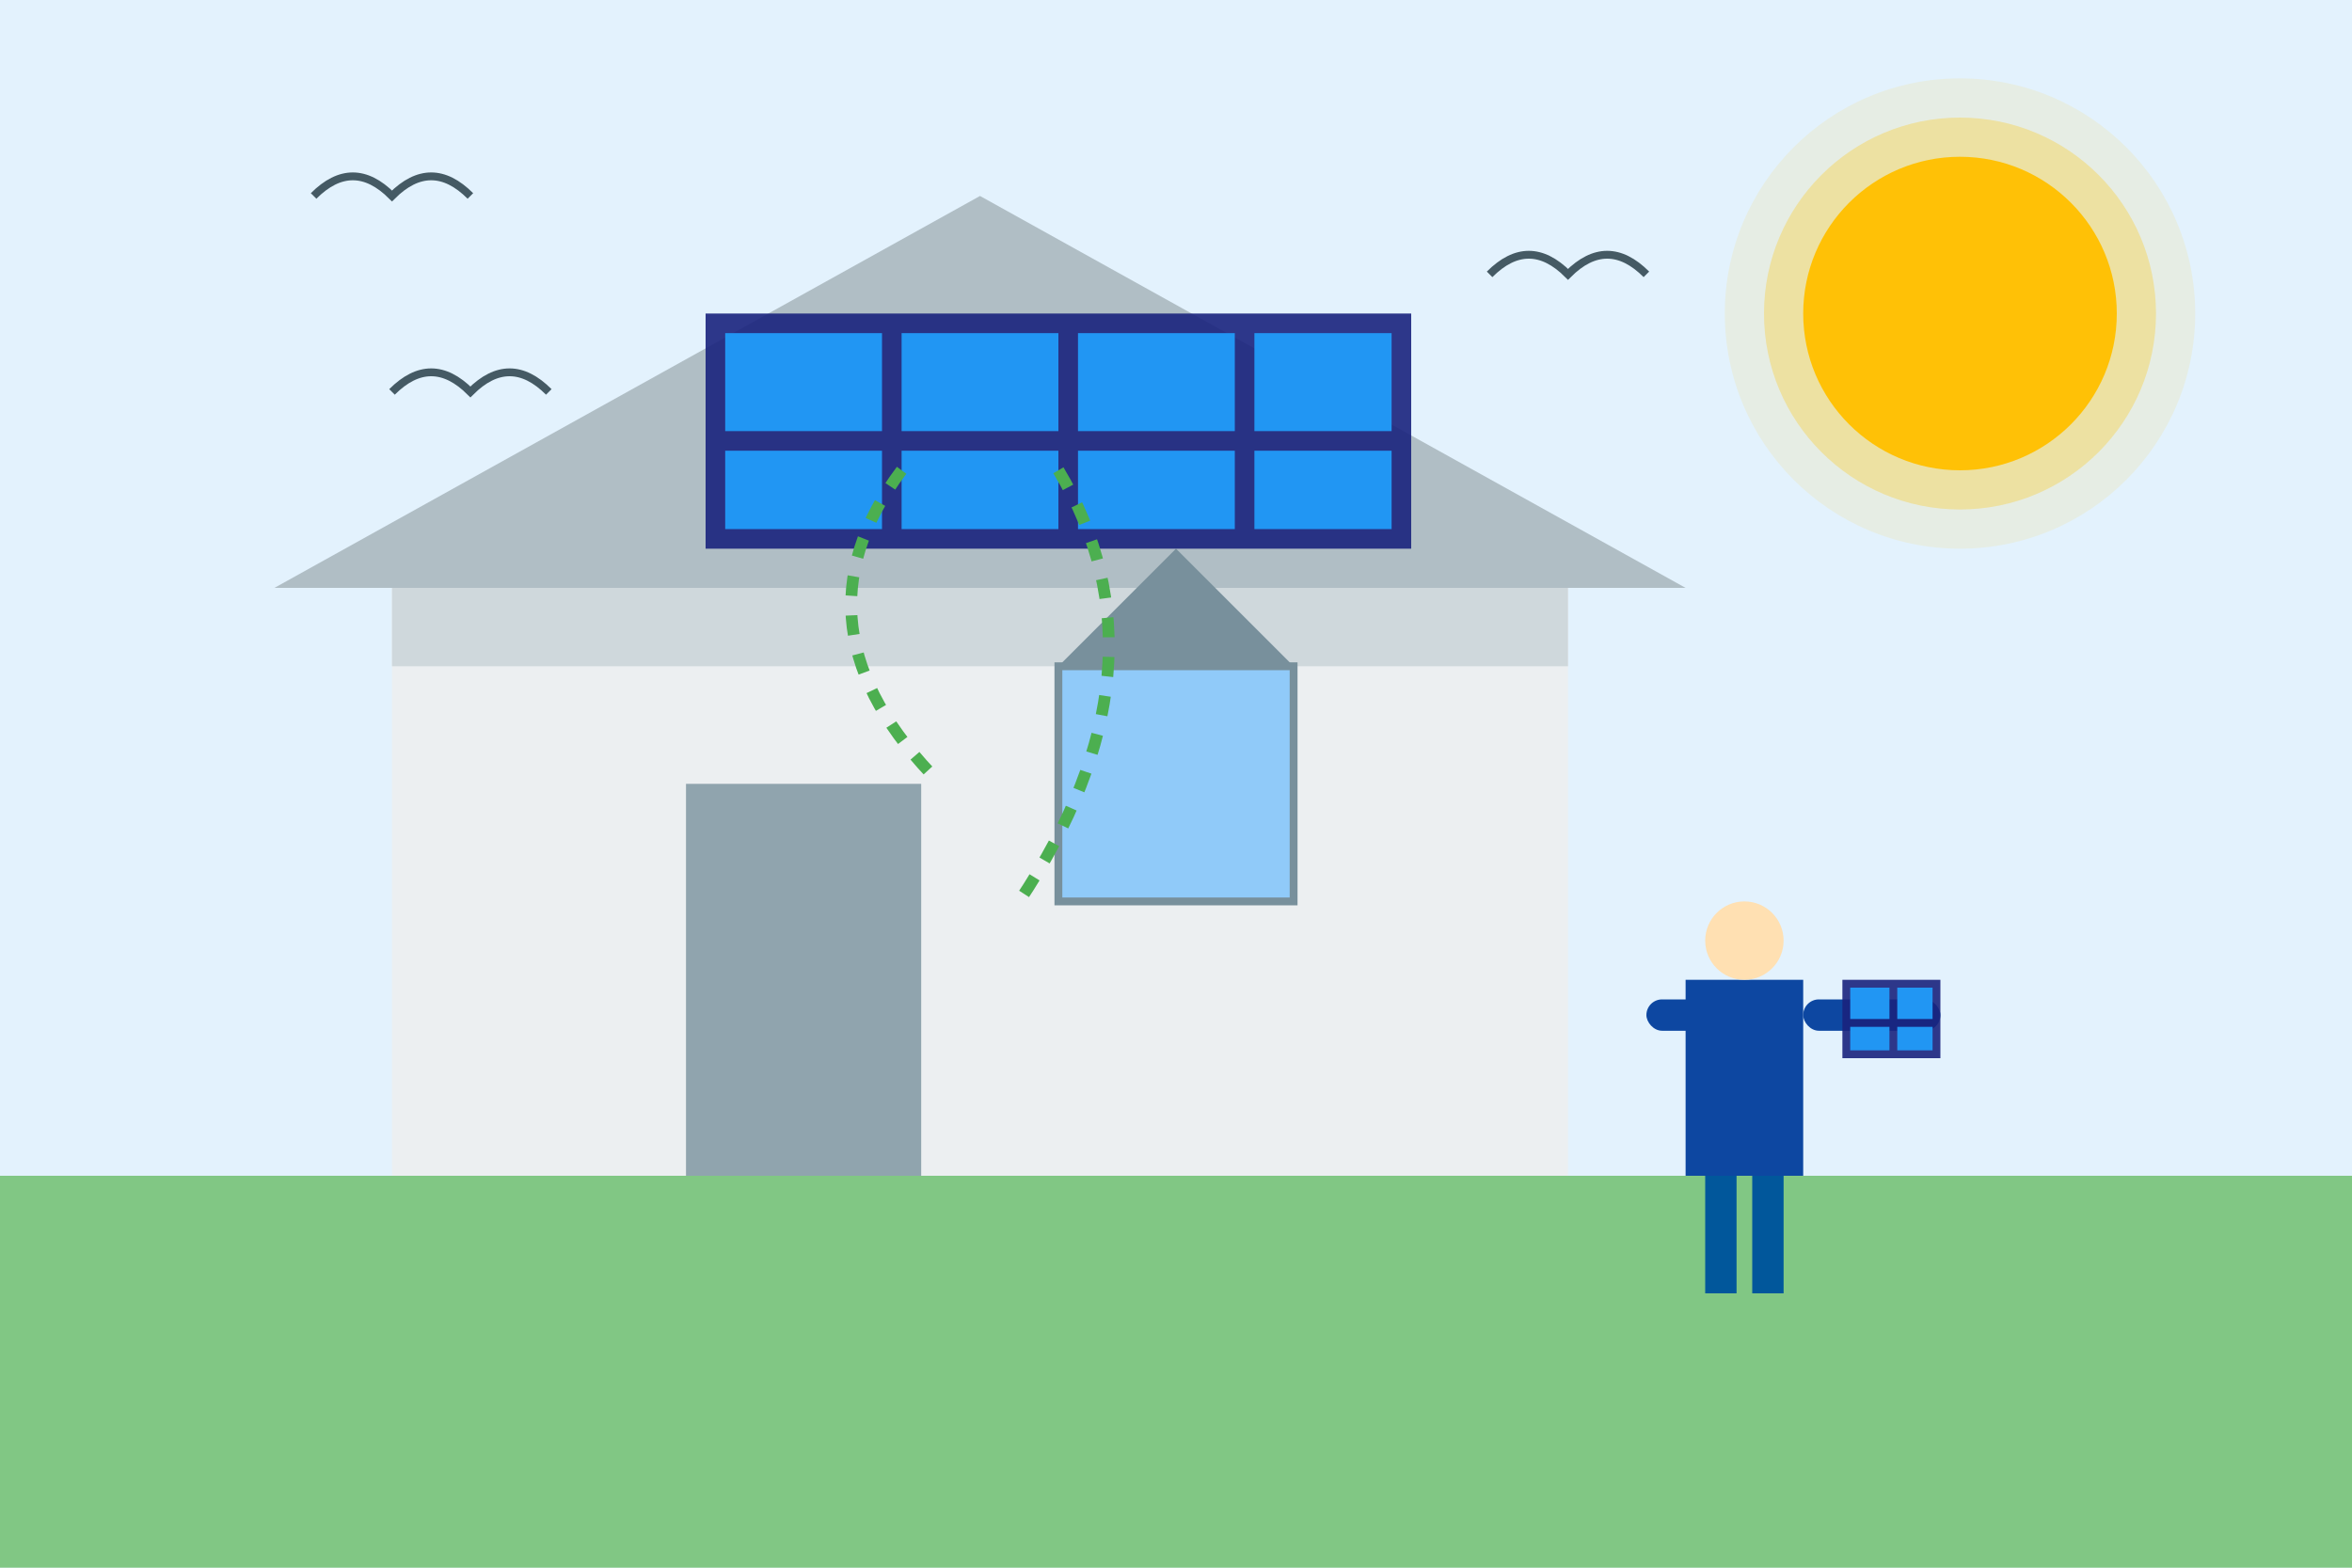 <svg xmlns="http://www.w3.org/2000/svg" width="600" height="400" viewBox="0 0 600 400" fill="none">
  <!-- Sky Background -->
  <rect width="600" height="400" fill="#E3F2FD"/>
  
  <!-- Sun -->
  <circle cx="500" cy="80" r="40" fill="#FFC107"/>
  <circle cx="500" cy="80" r="50" fill="#FFC107" fill-opacity="0.3"/>
  <circle cx="500" cy="80" r="60" fill="#FFC107" fill-opacity="0.1"/>
  
  <!-- House -->
  <rect x="100" y="150" width="300" height="150" fill="#ECEFF1"/>
  <rect x="100" y="150" width="300" height="20" fill="#CFD8DC"/>
  <path d="M70 150L250 50L430 150H70Z" fill="#B0BEC5"/>
  <rect x="175" y="200" width="60" height="100" fill="#90A4AE"/>
  <rect x="270" y="170" width="60" height="60" fill="#90CAF9"/>
  <rect x="270" y="170" width="60" height="60" stroke="#78909C" stroke-width="2"/>
  <path d="M270 170L330 170L300 140L270 170Z" fill="#78909C"/>
  
  <!-- Solar Panels on Roof -->
  <g transform="translate(180, 80)">
    <rect x="0" y="0" width="180" height="60" fill="#1A237E" opacity="0.9"/>
    <rect x="5" y="5" width="40" height="25" fill="#2196F3"/>
    <rect x="50" y="5" width="40" height="25" fill="#2196F3"/>
    <rect x="95" y="5" width="40" height="25" fill="#2196F3"/>
    <rect x="140" y="5" width="35" height="25" fill="#2196F3"/>
    <rect x="5" y="35" width="40" height="20" fill="#2196F3"/>
    <rect x="50" y="35" width="40" height="20" fill="#2196F3"/>
    <rect x="95" y="35" width="40" height="20" fill="#2196F3"/>
    <rect x="140" y="35" width="35" height="20" fill="#2196F3"/>
  </g>
  
  <!-- Ground -->
  <rect x="0" y="300" width="600" height="100" fill="#81C784"/>
  
  <!-- Technician -->
  <g transform="translate(430, 220)">
    <!-- Body -->
    <rect x="0" y="30" width="30" height="50" fill="#0D47A1"/>
    <!-- Head -->
    <circle cx="15" cy="20" r="10" fill="#FFE0B2"/>
    <!-- Arms -->
    <rect x="-10" y="35" width="20" height="8" fill="#0D47A1" rx="4"/>
    <rect x="30" y="35" width="35" height="8" fill="#0D47A1" rx="4"/>
    <!-- Legs -->
    <rect x="5" y="80" width="8" height="30" fill="#01579B"/>
    <rect x="17" y="80" width="8" height="30" fill="#01579B"/>
    <!-- Solar Panel being held -->
    <rect x="40" y="30" width="25" height="20" fill="#1A237E" opacity="0.9"/>
    <rect x="42" y="32" width="10" height="8" fill="#2196F3"/>
    <rect x="54" y="32" width="9" height="8" fill="#2196F3"/>
    <rect x="42" y="42" width="10" height="6" fill="#2196F3"/>
    <rect x="54" y="42" width="9" height="6" fill="#2196F3"/>
  </g>
  
  <!-- Energy flow lines from panels to house -->
  <path d="M230 120 Q 200 160, 240 200" stroke="#4CAF50" stroke-width="3" stroke-dasharray="5,5"/>
  <path d="M270 120 Q 300 170, 260 230" stroke="#4CAF50" stroke-width="3" stroke-dasharray="5,5"/>
  
  <!-- Birds in sky -->
  <path d="M80 50 Q 90 40, 100 50 Q 110 40, 120 50" stroke="#455A64" stroke-width="2" fill="none"/>
  <path d="M380 70 Q 390 60, 400 70 Q 410 60, 420 70" stroke="#455A64" stroke-width="2" fill="none"/>
  <path d="M100 100 Q 110 90, 120 100 Q 130 90, 140 100" stroke="#455A64" stroke-width="2" fill="none"/>
</svg>

